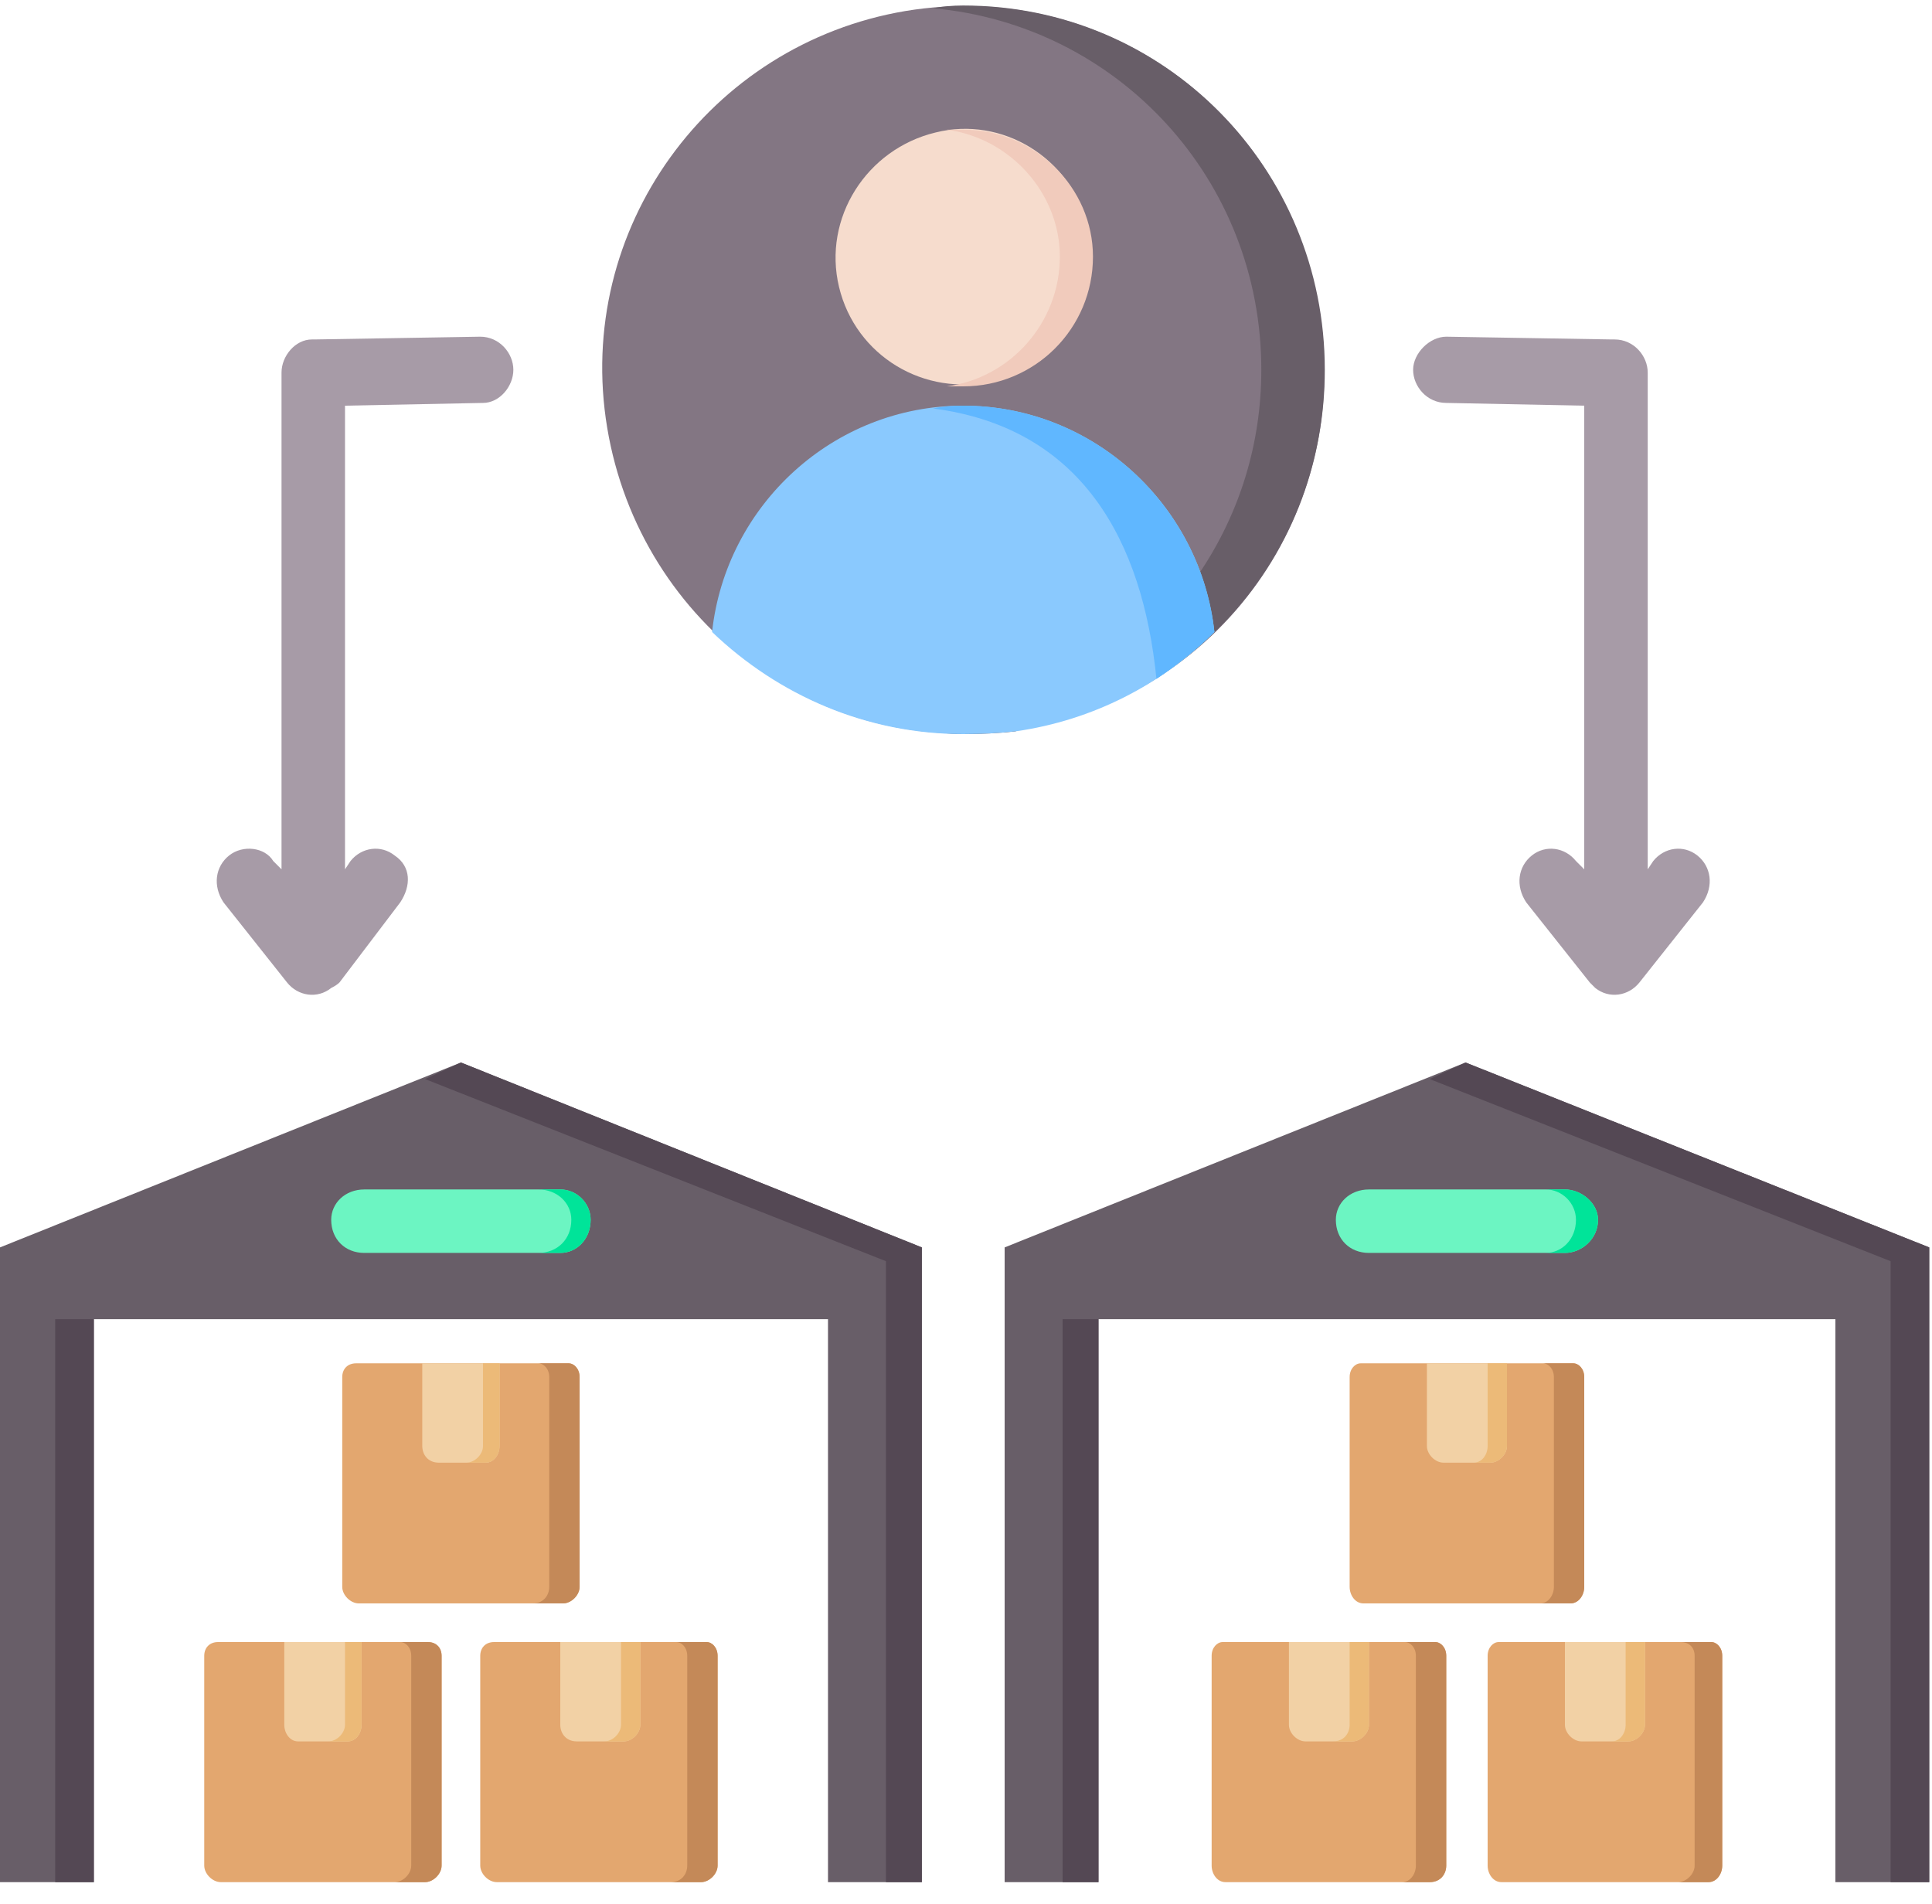 <svg version="1.2" xmlns="http://www.w3.org/2000/svg" viewBox="0 0 70 69" width="70" height="69"><style>.a{fill:#837683}.b{fill:#685e68}.c{fill:#8ac9fe}.d{fill:#60b7ff}.e{fill:#f6dccd}.f{fill:#f1cbbc}.g{fill:#a79ba7}.h{fill:#544854}.i{fill:#6cf5c2}.j{fill:#00e499}.k{fill:#e3a76f}.l{fill:#c48958}.m{fill:#f2d1a5}.n{fill:#ecba78}</style><path fill-rule="evenodd" class="a" d="m37 26.4c-7.1 1.2-13.8-3.7-15-10.9-1.2-7.2 3.7-13.9 10.8-15.1 7.2-1.2 13.9 3.7 15 10.9 1.2 7.2-3.6 14-10.8 15.1z"/><path fill-rule="evenodd" class="b" d="m45.7 13.4c0 2.7-0.8 5.2-2.2 7.3q-0.8 1.2-1.8 2.2c-2.1 2-4.9 3.4-7.9 3.6q0.5 0.1 1.1 0.1 1 0 1.9-0.1 0.1-0.1 0.2-0.1c6.3-1 11-6.4 11-13 0-7.3-5.8-13.2-13.1-13.2q-0.6 0-1.1 0.1c6.7 0.6 11.9 6.2 11.9 13.1z"/><path fill-rule="evenodd" class="c" d="m34.9 14.7c-4.7 0-8.6 3.6-9.1 8.2 2.4 2.3 5.6 3.7 9.1 3.7q1 0 1.9-0.1c2.8-0.4 5.3-1.7 7.2-3.6-0.5-4.6-4.4-8.2-9.1-8.2z"/><path fill-rule="evenodd" class="d" d="m33.8 14.8c5.4 0.7 7.6 4.8 8.1 9.8q1.2-0.8 2.1-1.7c-0.5-4.6-4.4-8.2-9.1-8.2q-0.6 0-1.1 0.1z"/><path fill-rule="evenodd" class="e" d="m36 13.8c-2.5 0.6-5-0.9-5.6-3.4-0.6-2.5 1-5 3.5-5.6 2.4-0.6 4.9 0.9 5.5 3.4 0.6 2.6-0.9 5.1-3.4 5.6z"/><path fill-rule="evenodd" class="f" d="m38.4 9.3c0 2.4-1.8 4.4-4.1 4.7q0.3 0 0.6 0c2.6 0 4.7-2.1 4.7-4.7 0-2.5-2.1-4.6-4.7-4.6q-0.3 0-0.6 0c2.3 0.3 4.1 2.3 4.1 4.6z"/><path fill-rule="evenodd" class="g" d="m10.2 31.5v-18c0-0.6 0.5-1.2 1.1-1.2q0.1 0 0.1 0l6-0.1c0.7 0 1.2 0.6 1.2 1.2 0 0.6-0.5 1.2-1.1 1.2l-5 0.1v16.8l0.2-0.3c0.4-0.5 1.1-0.6 1.6-0.2 0.6 0.4 0.6 1.1 0.2 1.7l-2.2 2.9q-0.1 0.1-0.3 0.2c-0.5 0.4-1.2 0.3-1.6-0.2l-2.3-2.9c-0.4-0.6-0.3-1.3 0.2-1.7 0.5-0.4 1.3-0.3 1.6 0.2z"/><path fill-rule="evenodd" class="g" d="m57.4 31.5v-16.8l-5-0.1c-0.7 0-1.2-0.6-1.2-1.2 0-0.6 0.6-1.2 1.2-1.2l6 0.1q0.1 0 0.1 0c0.7 0 1.2 0.6 1.2 1.2v18l0.2-0.3c0.4-0.5 1.1-0.6 1.6-0.2 0.5 0.4 0.6 1.1 0.2 1.7l-2.3 2.9c-0.4 0.5-1.1 0.6-1.6 0.2q-0.1-0.1-0.2-0.2l-2.3-2.9c-0.4-0.6-0.3-1.3 0.2-1.7 0.5-0.4 1.2-0.3 1.6 0.2z"/><path fill-rule="evenodd" class="b" d="m33.4 68.2h-3.4v-20.4h-26.6v20.4h-3.4v-23l16.7-6.7 16.7 6.7z"/><path fill-rule="evenodd" class="h" d="m33.4 68.2h-1.3v-22.5l-16.7-6.6 1.3-0.6 16.7 6.7zm-30-20.4v20.4h-1.4v-20.4z"/><path fill-rule="evenodd" class="i" d="m13.2 45.4c-0.7 0-1.2-0.5-1.2-1.2 0-0.6 0.5-1.1 1.2-1.1h7.1c0.6 0 1.1 0.5 1.1 1.1 0 0.7-0.5 1.2-1.1 1.2z"/><path fill-rule="evenodd" class="j" d="m19.5 43.1h0.8c0.6 0 1.1 0.5 1.1 1.1 0 0.7-0.5 1.2-1.1 1.2h-0.8c0.7 0 1.2-0.5 1.2-1.2 0-0.6-0.5-1.1-1.2-1.1z"/><path fill-rule="evenodd" class="k" d="m15.5 59.5h-7.6c-0.3 0-0.5 0.2-0.5 0.5v7.6c0 0.3 0.3 0.6 0.6 0.6h7.4c0.3 0 0.6-0.3 0.6-0.6v-7.6c0-0.3-0.2-0.5-0.5-0.5z"/><path fill-rule="evenodd" class="l" d="m15.5 59.5h-1c0.2 0 0.4 0.2 0.4 0.5v7.6c0 0.3-0.3 0.6-0.6 0.6h1.1c0.3 0 0.6-0.3 0.6-0.6v-7.6c0-0.3-0.2-0.5-0.5-0.5z"/><path fill-rule="evenodd" class="m" d="m13.1 59.5h-2.8v3c0 0.3 0.2 0.6 0.5 0.6h1.8c0.3 0 0.5-0.3 0.5-0.6z"/><path fill-rule="evenodd" class="n" d="m13.1 59.5h-0.6v3c0 0.3-0.3 0.6-0.6 0.6h0.7c0.3 0 0.5-0.3 0.5-0.6z"/><path fill-rule="evenodd" class="k" d="m25.6 59.5h-7.7c-0.3 0-0.5 0.2-0.5 0.5v7.6c0 0.3 0.3 0.6 0.6 0.6h7.4c0.3 0 0.6-0.3 0.6-0.6v-7.6c0-0.3-0.2-0.5-0.4-0.5z"/><path fill-rule="evenodd" class="l" d="m25.6 59.5h-1.1c0.2 0 0.4 0.2 0.4 0.5v7.6c0 0.3-0.2 0.6-0.6 0.6h1.1c0.3 0 0.6-0.3 0.6-0.6v-7.6c0-0.3-0.2-0.5-0.4-0.5z"/><path fill-rule="evenodd" class="m" d="m23.2 59.5h-2.9v3c0 0.3 0.2 0.6 0.6 0.6h1.7c0.3 0 0.6-0.3 0.6-0.6z"/><path fill-rule="evenodd" class="n" d="m23.2 59.5h-0.7v3c0 0.3-0.3 0.6-0.6 0.6h0.7c0.3 0 0.6-0.3 0.6-0.6z"/><path fill-rule="evenodd" class="k" d="m20.6 49.4h-7.7c-0.3 0-0.5 0.2-0.5 0.5v7.6c0 0.3 0.3 0.6 0.6 0.6h7.4c0.3 0 0.6-0.3 0.6-0.6v-7.6c0-0.3-0.2-0.5-0.4-0.5z"/><path fill-rule="evenodd" class="l" d="m20.6 49.4h-1.1c0.2 0 0.4 0.2 0.4 0.5v7.6c0 0.3-0.2 0.6-0.6 0.6h1.1c0.3 0 0.6-0.3 0.6-0.6v-7.6c0-0.3-0.2-0.5-0.4-0.5z"/><path fill-rule="evenodd" class="m" d="m18.1 49.4h-2.8v3c0 0.3 0.2 0.6 0.6 0.6h1.7c0.3 0 0.5-0.3 0.5-0.6z"/><path fill-rule="evenodd" class="n" d="m18.1 49.4h-0.6v3c0 0.3-0.3 0.6-0.6 0.6h0.7c0.3 0 0.5-0.3 0.5-0.6z"/><path fill-rule="evenodd" class="b" d="m69.9 68.2h-3.4v-20.4h-26.7v20.4h-3.4v-23l16.7-6.7 16.8 6.7z"/><path fill-rule="evenodd" class="h" d="m69.9 68.2h-1.4v-22.5l-16.7-6.6 1.3-0.6 16.8 6.7zm-30.1-20.4v20.4h-1.3v-20.4z"/><path fill-rule="evenodd" class="i" d="m49.6 45.4c-0.7 0-1.2-0.5-1.2-1.2 0-0.6 0.5-1.1 1.2-1.1h7.1c0.6 0 1.2 0.5 1.2 1.1 0 0.7-0.6 1.2-1.2 1.2z"/><path fill-rule="evenodd" class="j" d="m56 43.1h0.7c0.6 0 1.2 0.5 1.2 1.1 0 0.7-0.6 1.2-1.2 1.2h-0.7c0.6 0 1.1-0.5 1.1-1.2 0-0.6-0.5-1.1-1.1-1.1z"/><path fill-rule="evenodd" class="k" d="m52 59.5h-7.7c-0.2 0-0.4 0.2-0.4 0.5v7.6c0 0.3 0.2 0.6 0.5 0.6h7.4c0.4 0 0.6-0.3 0.6-0.6v-7.6c0-0.3-0.2-0.5-0.4-0.5z"/><path fill-rule="evenodd" class="l" d="m52 59.5h-1.1c0.2 0 0.4 0.2 0.4 0.5v7.6c0 0.3-0.2 0.6-0.5 0.6h1c0.4 0 0.6-0.3 0.6-0.6v-7.6c0-0.3-0.2-0.5-0.4-0.5z"/><path fill-rule="evenodd" class="m" d="m49.6 59.5h-2.9v3c0 0.3 0.3 0.6 0.6 0.6h1.7c0.3 0 0.6-0.3 0.6-0.6z"/><path fill-rule="evenodd" class="n" d="m49.6 59.5h-0.7v3c0 0.3-0.2 0.6-0.6 0.6h0.7c0.3 0 0.6-0.3 0.6-0.6z"/><path fill-rule="evenodd" class="k" d="m62 59.5h-7.7c-0.2 0-0.4 0.2-0.4 0.5v7.6c0 0.3 0.2 0.6 0.5 0.6h7.5c0.3 0 0.5-0.3 0.5-0.6v-7.6c0-0.3-0.2-0.5-0.4-0.5z"/><path fill-rule="evenodd" class="l" d="m62 59.5h-1.1c0.3 0 0.5 0.2 0.5 0.5v7.6c0 0.3-0.3 0.6-0.6 0.6h1.1c0.3 0 0.5-0.3 0.5-0.6v-7.6c0-0.3-0.2-0.5-0.4-0.5z"/><path fill-rule="evenodd" class="m" d="m59.6 59.5h-2.9v3c0 0.3 0.3 0.6 0.6 0.6h1.7c0.3 0 0.6-0.3 0.6-0.6z"/><path fill-rule="evenodd" class="n" d="m59.6 59.5h-0.7v3c0 0.3-0.2 0.6-0.5 0.6h0.6c0.3 0 0.6-0.3 0.6-0.6z"/><path fill-rule="evenodd" class="k" d="m57 49.4h-7.7c-0.2 0-0.4 0.2-0.4 0.5v7.6c0 0.3 0.2 0.6 0.5 0.6h7.5c0.3 0 0.5-0.3 0.5-0.6v-7.6c0-0.3-0.2-0.5-0.4-0.5z"/><path fill-rule="evenodd" class="l" d="m57 49.4h-1.1c0.2 0 0.4 0.2 0.4 0.5v7.6c0 0.3-0.2 0.6-0.5 0.6h1.1c0.3 0 0.5-0.3 0.5-0.6v-7.6c0-0.3-0.2-0.5-0.4-0.5z"/><path fill-rule="evenodd" class="m" d="m54.6 49.4h-2.9v3c0 0.3 0.3 0.6 0.6 0.6h1.7c0.3 0 0.6-0.3 0.6-0.6z"/><path fill-rule="evenodd" class="n" d="m54.6 49.4h-0.7v3c0 0.3-0.2 0.6-0.5 0.6h0.6c0.3 0 0.6-0.3 0.6-0.6z"/></svg>
